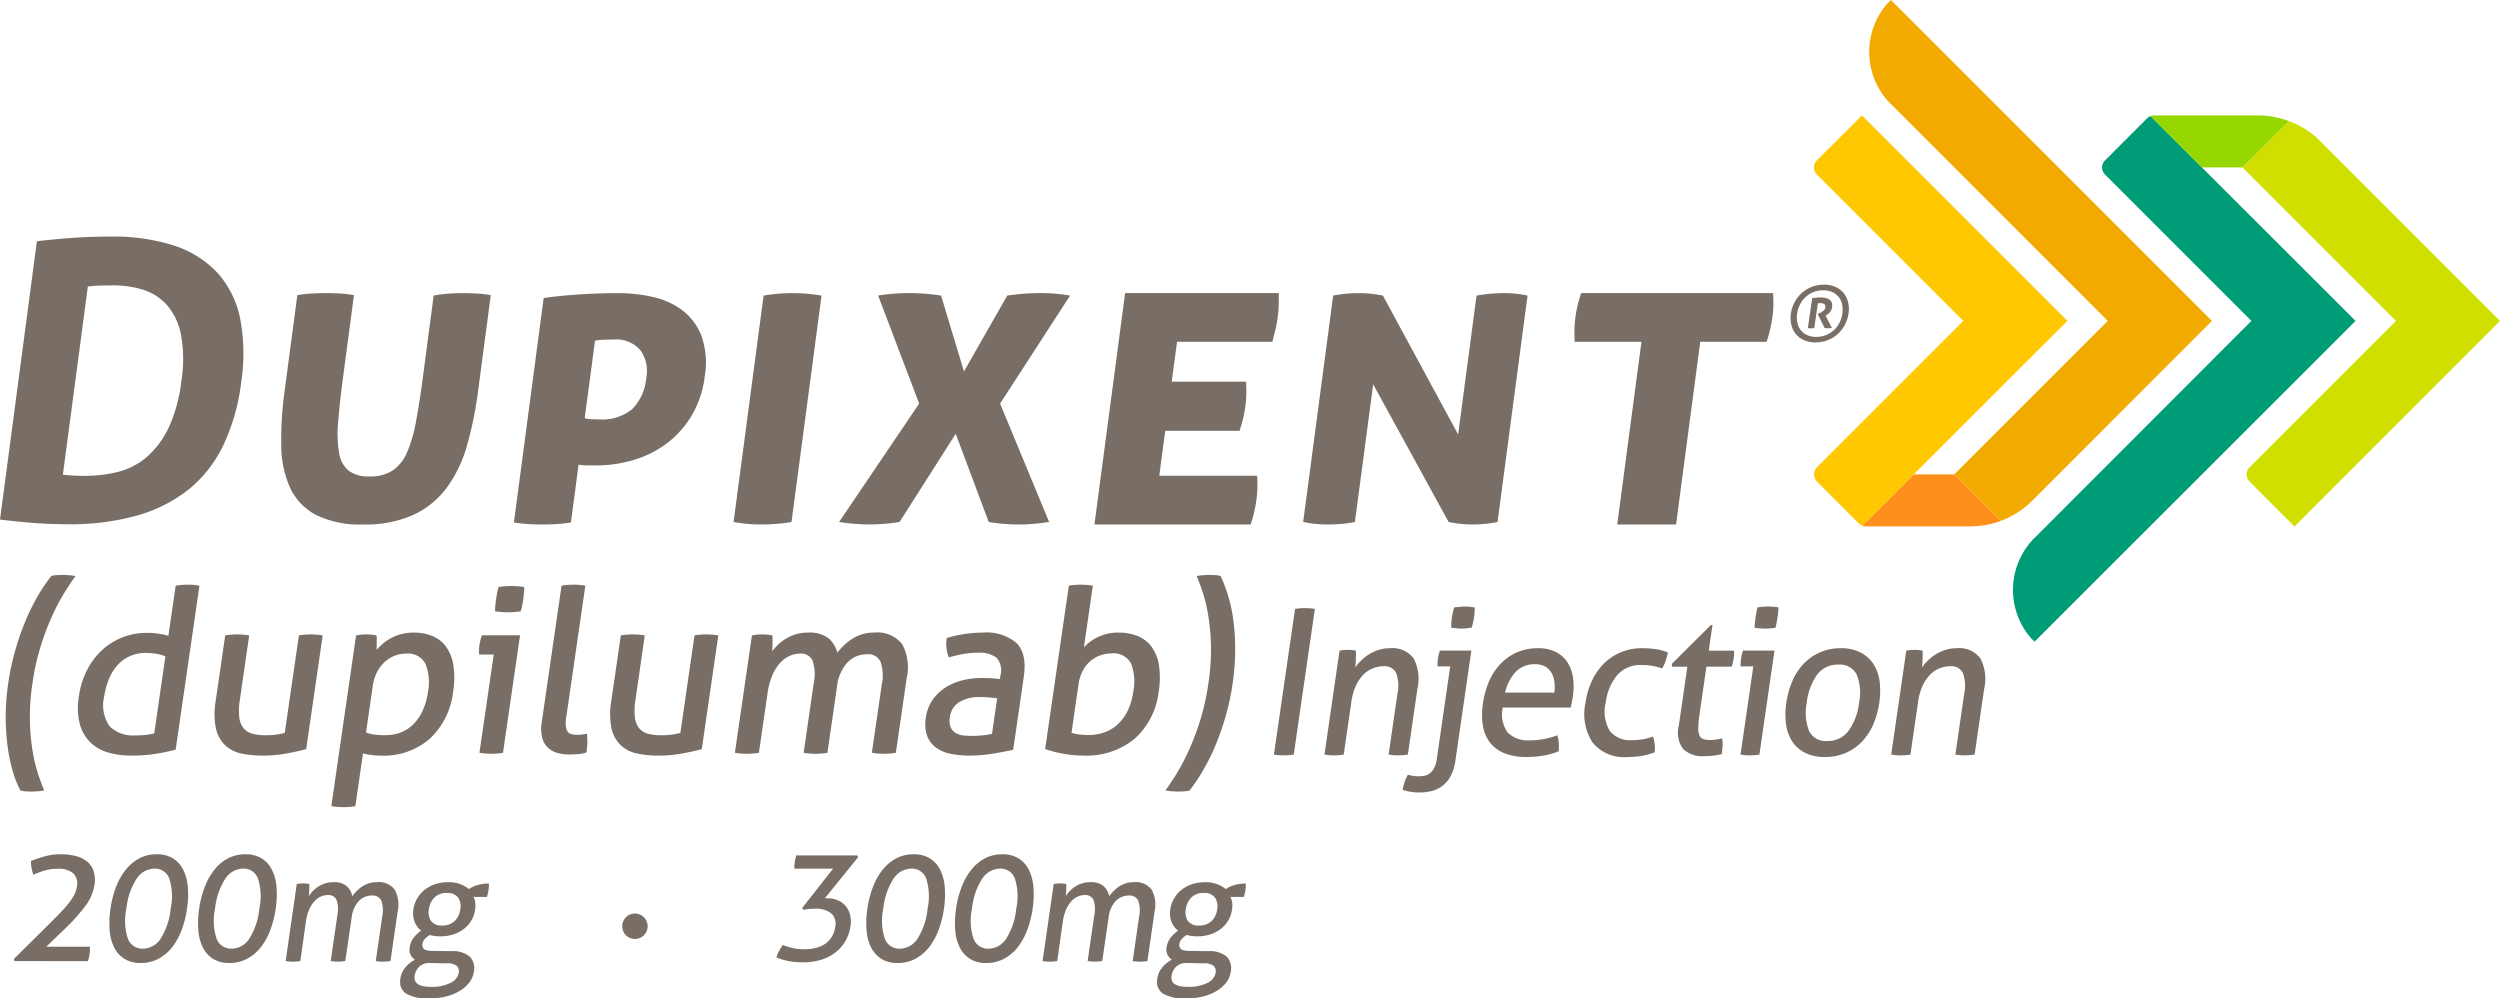 <svg id="Group_7155" data-name="Group 7155" xmlns="http://www.w3.org/2000/svg" xmlns:xlink="http://www.w3.org/1999/xlink" width="275.414" height="109.999" viewBox="0 0 275.414 109.999">
  <defs>
    <clipPath id="clip-path">
      <path id="Clip_8" data-name="Clip 8" d="M0,0H37.749V57.388H0Z" fill="none"/>
    </clipPath>
    <clipPath id="clip-path-2">
      <path id="Clip_15" data-name="Clip 15" d="M0,0H26.812V31.691H0Z" fill="none"/>
    </clipPath>
    <clipPath id="clip-path-3">
      <path id="Clip_86" data-name="Clip 86" d="M0,0H9.778V12.813H0Z" fill="none"/>
    </clipPath>
  </defs>
  <path id="Fill_1" data-name="Fill 1" d="M28.367,22.014,5.729,44.662.9,39.829l-.179-.188a1.088,1.088,0,0,1-.272-.71,1.14,1.14,0,0,1,.283-.737l.144-.151,16.032-16.03L0,5.1,5.114,0A9.5,9.5,0,0,1,8.362,2.005Z" transform="translate(247.047 13.34)" fill="#d0df00"/>
  <path id="Fill_3" data-name="Fill 3" d="M15.157,0a1.1,1.1,0,0,0-.317.182L10.024,5a1.2,1.2,0,0,0-.214.648,1.128,1.128,0,0,0,.288.734l.127.136L26.266,22.56,2.375,46.473l-.08.072A8.1,8.1,0,0,0,1.981,57.5l.394.4L37.74,22.56Z" transform="translate(221.76 12.793)" fill="#009b77"/>
  <path id="Fill_5" data-name="Fill 5" d="M5.657,5.728h4.471l5.117-5.1A9.553,9.553,0,0,0,11.826,0H.4A1.053,1.053,0,0,0,0,.078Z" transform="translate(236.918 12.715)" fill="#97d700"/>
  <g id="Group_9" data-name="Group 9" transform="translate(205.926)">
    <path id="Clip_8-2" data-name="Clip 8" d="M0,0H37.749V57.388H0Z" transform="translate(0)" fill="none"/>
    <g id="Group_9-2" data-name="Group 9" transform="translate(0)" clip-path="url(#clip-path)">
      <path id="Fill_7" data-name="Fill 7" d="M2.385,0l-.4.408a8.108,8.108,0,0,0,.308,10.968l.083.072,23.9,23.906L9.366,52.262l5.12,5.126a9.77,9.77,0,0,0,3.251-2.019l.5-.493L37.749,35.354Z" transform="translate(0 0)" fill="#f2a900"/>
    </g>
  </g>
  <path id="Fill_10" data-name="Fill 10" d="M15.244,5.128a9.83,9.83,0,0,1-3.4.6H.426A1.225,1.225,0,0,1,0,5.653L5.66,0l4.463,0Z" transform="translate(205.168 52.26)" fill="#ff8f1c"/>
  <path id="Fill_12" data-name="Fill 12" d="M27.927,22.638,5.341,45.2a1.2,1.2,0,0,1-.4-.258l-.013-.011L.4,40.389l-.071-.075a1.154,1.154,0,0,1-.31-.781A1.14,1.14,0,0,1,.3,38.8l.159-.157L16.461,22.638.39,6.571.317,6.493A1.146,1.146,0,0,1,0,5.722a1.217,1.217,0,0,1,.246-.683l.242-.245L5.29,0Z" transform="translate(199.828 12.715)" fill="#ffc700"/>
  <g id="Group_16" data-name="Group 16" transform="translate(0 26.063)">
    <path id="Clip_15-2" data-name="Clip 15" d="M0,0H26.812V31.691H0Z" fill="none"/>
    <g id="Group_16-2" data-name="Group 16" clip-path="url(#clip-path-2)">
      <path id="Fill_14" data-name="Fill 14" d="M7.567,31.691c-1.409,0-2.751-.051-3.989-.15S1.148,31.316,0,31.177L4.065.512c1.222-.143,2.5-.264,3.8-.362C9.183.05,10.653,0,12.237,0A21.7,21.7,0,0,1,19.2,1a11.3,11.3,0,0,1,4.768,3.006,10.63,10.63,0,0,1,2.486,5.013,20.662,20.662,0,0,1,.12,7.015,22.562,22.562,0,0,1-1.994,7,14.082,14.082,0,0,1-3.844,4.862,16.28,16.28,0,0,1-5.676,2.847A27.2,27.2,0,0,1,7.567,31.691Zm4.9-26.317c-.413,0-.881.007-1.389.022a12.646,12.646,0,0,0-1.4.106L6.927,26.231c.27.03.6.059.969.085s.848.042,1.444.042a14.978,14.978,0,0,0,3.706-.447,7.778,7.778,0,0,0,3.139-1.641,9.976,9.976,0,0,0,2.386-3.2,16.787,16.787,0,0,0,1.409-5.161,15.129,15.129,0,0,0-.046-5.119A7.025,7.025,0,0,0,18.4,7.55a5.908,5.908,0,0,0-2.613-1.686A10.933,10.933,0,0,0,12.463,5.374Z" transform="translate(0 0)" fill="#796e65"/>
    </g>
  </g>
  <path id="Fill_17" data-name="Fill 17" d="M21.546.045Q20.745,0,19.982,0q-.629,0-1.4.045a15.641,15.641,0,0,0-1.78.225L15.592,9.422q-.363,2.739-.743,4.757a15.169,15.169,0,0,1-.984,3.365,4.547,4.547,0,0,1-1.588,2,4.463,4.463,0,0,1-2.509.651,3.64,3.64,0,0,1-2.359-.651,3.237,3.237,0,0,1-1.036-2,13.314,13.314,0,0,1-.093-3.365q.155-2.021.518-4.757L8.017.225A12.7,12.7,0,0,0,6.493.045Q5.713,0,4.951,0c-.537,0-1.072.016-1.6.045a13.834,13.834,0,0,0-1.571.18L.376,10.814A38.648,38.648,0,0,0,.009,16.8a11.457,11.457,0,0,0,.977,4.645A6.488,6.488,0,0,0,3.821,24.43a10.947,10.947,0,0,0,5.243,1.057,12.8,12.8,0,0,0,5.5-1.057,9.679,9.679,0,0,0,3.671-2.983A14.312,14.312,0,0,0,20.469,16.8a40.725,40.725,0,0,0,1.22-5.989L23.093.225a12.676,12.676,0,0,0-1.546-.18" transform="translate(30.975 32.291)" fill="#796e65"/>
  <path id="Fill_19" data-name="Fill 19" d="M3.111,25.488c-.452,0-.949-.015-1.52-.046A14.331,14.331,0,0,1,0,25.262L3.277.539C4.545.36,5.906.224,7.324.135S10.132,0,11.471,0a17.4,17.4,0,0,1,3.847.426,8.444,8.444,0,0,1,3.259,1.481,6.51,6.51,0,0,1,2.093,2.827A8.959,8.959,0,0,1,21.02,9.2a11.019,11.019,0,0,1-1.446,4.307,10.8,10.8,0,0,1-2.738,3.053,11.636,11.636,0,0,1-3.628,1.816,14.243,14.243,0,0,1-4.118.606H8.1a4.874,4.874,0,0,1-.975-.089l-.844,6.37a14.052,14.052,0,0,1-1.572.18C4.146,25.473,3.623,25.488,3.111,25.488ZM10.972,5.116c-.312,0-.668.007-1.058.022a5.12,5.12,0,0,0-.98.112L7.8,13.776a2.807,2.807,0,0,0,.749.112c.333.016.611.023.848.023a5.2,5.2,0,0,0,3.652-1.145,5.621,5.621,0,0,0,1.538-3.478,3.914,3.914,0,0,0-.657-3.006A3.526,3.526,0,0,0,10.972,5.116Z" transform="translate(56.615 32.291)" fill="#796e65"/>
  <path id="Fill_21" data-name="Fill 21" d="M6.384,25.215,9.69.273a18.814,18.814,0,0,0-6.383,0L0,25.215a17.057,17.057,0,0,0,3.133.272,19.6,19.6,0,0,0,3.251-.272" transform="translate(80.814 32.291)" fill="#796e65"/>
  <path id="Fill_23" data-name="Fill 23" d="M17.734,12.175,25.448.272A19.182,19.182,0,0,0,22.182,0a24.883,24.883,0,0,0-3.658.272l-4.77,8.359L11.232.272A24.015,24.015,0,0,0,7.643,0,20.579,20.579,0,0,0,4.3.272l4.518,11.9L0,25.215a21.851,21.851,0,0,0,3.317.272,21.719,21.719,0,0,0,3.341-.272L12.845,15.5l3.638,9.718a19.738,19.738,0,0,0,3.267.272c.543,0,1.086-.018,1.617-.064s1.124-.113,1.769-.208Z" transform="translate(92.441 32.289)" fill="#796e65"/>
  <path id="Fill_25" data-name="Fill 25" d="M0,25.487H17.207a14.668,14.668,0,0,0,.639-2.728,11.568,11.568,0,0,0,.109-1.342c.008-.4,0-.832-.036-1.295H7.141L7.8,15.172h8.187q.238-.738.389-1.365a12.543,12.543,0,0,0,.251-1.365,11.853,11.853,0,0,0,.108-1.342q.011-.6-.03-1.342H8.515L9.1,5.365H19.6q.184-.693.34-1.34a13.564,13.564,0,0,0,.253-1.388A11.4,11.4,0,0,0,20.3,1.295q.011-.6.011-1.295H3.379Z" transform="translate(120.57 32.289)" fill="#796e65"/>
  <path id="Fill_27" data-name="Fill 27" d="M19.1.273l-2.027,15.3L8.785.273A13.478,13.478,0,0,0,6.06,0,14.336,14.336,0,0,0,3.306.273L0,25.215a13.123,13.123,0,0,0,2.815.272A14.6,14.6,0,0,0,5.7,25.215L7.714,10.051l8.31,15.165a13.267,13.267,0,0,0,2.681.272,14.1,14.1,0,0,0,2.707-.272L24.719.273A11.577,11.577,0,0,0,22.13,0,17.253,17.253,0,0,0,19.1.273" transform="translate(143.564 32.291)" fill="#796e65"/>
  <path id="Fill_29" data-name="Fill 29" d="M.743,0Q.513.693.364,1.295A12.469,12.469,0,0,0,.116,2.637,13.822,13.822,0,0,0,.032,5.366H7.387L4.72,25.489H11.2L13.863,5.366h7.31a14.843,14.843,0,0,0,.641-2.729,12.192,12.192,0,0,0,.107-1.342q.012-.6-.036-1.295Z" transform="translate(173.445 32.289)" fill="#796e65"/>
  <path id="Fill_31" data-name="Fill 31" d="M6.947.025A9.058,9.058,0,0,0,5.6.025,3.6,3.6,0,0,0,5.065.1L5.035.11,5.016.133A18.111,18.111,0,0,0,3.6,2.211a23.419,23.419,0,0,0-1.355,2.7A29.222,29.222,0,0,0,1.086,8.183a27.124,27.124,0,0,0-.806,3.748A25.4,25.4,0,0,0,0,15.668,24.549,24.549,0,0,0,.214,18.93a18.412,18.412,0,0,0,.569,2.715A11.432,11.432,0,0,0,1.6,23.716l.019.035.038.01a3.183,3.183,0,0,0,.5.077c.2.017.411.025.627.025.233,0,.471-.008.707-.025a6.442,6.442,0,0,0,.643-.075l.11-.02-.043-.1c-.149-.35-.342-.864-.573-1.527a17.019,17.019,0,0,1-.621-2.465,23.152,23.152,0,0,1-.338-3.4,24.318,24.318,0,0,1,.275-4.293,25.938,25.938,0,0,1,.972-4.306,29.083,29.083,0,0,1,1.325-3.4,22.846,22.846,0,0,1,1.34-2.481C7.012,1.1,7.354.582,7.6.241L7.681.128,7.543.1C7.365.069,7.17.044,6.947.025" transform="translate(0.629 63.338)" fill="#796e65"/>
  <path id="Fill_33" data-name="Fill 33" d="M5.864,18.831a9.07,9.07,0,0,1-2.529-.339,4.61,4.61,0,0,1-1.981-1.13A4.531,4.531,0,0,1,.2,15.331a7.461,7.461,0,0,1-.089-3.051A9.131,9.131,0,0,1,.99,9.438,7.812,7.812,0,0,1,2.632,7.233,7.25,7.25,0,0,1,4.894,5.809a7.392,7.392,0,0,1,2.738-.5,8.62,8.62,0,0,1,1.3.1,8.227,8.227,0,0,1,1.036.222l.8-5.515L10.831.1a6.163,6.163,0,0,1,.643-.077c.236-.016.44-.025.608-.025s.388.008.613.025A5.542,5.542,0,0,1,13.3.1l.084.015L13.375.2,10.77,18.166l-.056.015a19.2,19.2,0,0,1-2.194.463A17.341,17.341,0,0,1,5.864,18.831ZM7.479,7.524A4.068,4.068,0,0,0,4.342,8.889,5.261,5.261,0,0,0,3.413,10.4,8.019,8.019,0,0,0,2.9,12.3a4.012,4.012,0,0,0,.607,3.314,3.621,3.621,0,0,0,2.775.993A10.829,10.829,0,0,0,7.48,16.55a6.545,6.545,0,0,0,.928-.168L9.64,7.89a4.806,4.806,0,0,0-.945-.267A6.923,6.923,0,0,0,7.479,7.524Z" transform="translate(8.584 64.41)" fill="#796e65"/>
  <path id="Fill_35" data-name="Fill 35" d="M11.218.026C10.986.009,10.786,0,10.6,0s-.383.009-.62.026A6.233,6.233,0,0,0,9.355.1L9.292.112,7.733,10.853a7.907,7.907,0,0,1-2.126.255,5.45,5.45,0,0,1-1.446-.171,1.9,1.9,0,0,1-.962-.6,2.29,2.29,0,0,1-.473-1.187A7.157,7.157,0,0,1,2.789,7.2L3.8.2,3.817.117,3.733.1A5.725,5.725,0,0,0,3.11.026C2.87.009,2.666,0,2.486,0c-.163,0-.362.009-.608.026A6.278,6.278,0,0,0,1.236.1L1.173.112.133,7.275A8.19,8.19,0,0,0,.16,10.4,3.647,3.647,0,0,0,1.219,12.26a3.817,3.817,0,0,0,1.823.881,11.749,11.749,0,0,0,2.29.213,14.371,14.371,0,0,0,2.55-.226c.823-.149,1.548-.308,2.157-.475l.056-.015L11.9.2l.012-.084L11.827.1a5.737,5.737,0,0,0-.609-.075" transform="translate(23.637 69.889)" fill="#796e65"/>
  <path id="Fill_37" data-name="Fill 37" d="M1.307,19.23c-.179,0-.379-.008-.614-.025a5.522,5.522,0,0,1-.609-.076L0,19.113l.011-.084L2.727.312,2.789.3c.188-.035.361-.06.53-.075C3.508.206,3.683.2,3.854.2s.349.009.539.027A4.63,4.63,0,0,1,4.916.3l.05.01.016.049A1.278,1.278,0,0,1,5,.7C5,.856,5,1.035,5,1.261c0,.2-.007.39-.009.572,0,.015,0,.03,0,.044s0,.026,0,.037a6.735,6.735,0,0,1,.549-.571A5,5,0,0,1,6.484.659,5.134,5.134,0,0,1,7.67.178,5.327,5.327,0,0,1,9.076,0a5.362,5.362,0,0,1,2.059.381,3.487,3.487,0,0,1,1.513,1.188,4.843,4.843,0,0,1,.8,2.029,9.274,9.274,0,0,1-.027,2.88,8.393,8.393,0,0,1-2.555,5.2,7.729,7.729,0,0,1-5.372,1.879,8.456,8.456,0,0,1-1.123-.076,6.519,6.519,0,0,1-.882-.173l-.844,5.816-.063.01c-.2.033-.424.059-.653.076S1.484,19.23,1.307,19.23ZM8.217,2.319a3.453,3.453,0,0,0-1.2.219,3.536,3.536,0,0,0-1.09.655A4.028,4.028,0,0,0,5.062,4.3a4.761,4.761,0,0,0-.5,1.6l-.742,5.109a4.321,4.321,0,0,0,.851.219,8.768,8.768,0,0,0,1.271.074,4.821,4.821,0,0,0,1.655-.28,3.926,3.926,0,0,0,1.379-.865A5.208,5.208,0,0,0,10.022,8.68a7.216,7.216,0,0,0,.616-2.128,5.441,5.441,0,0,0-.268-3.111A2.16,2.16,0,0,0,8.217,2.319Z" transform="translate(36.502 69.689)" fill="#796e65"/>
  <path id="Fill_39" data-name="Fill 39" d="M3.134.1c-.2-.033-.421-.058-.67-.076C2.194.008,1.988,0,1.814,0s-.382.008-.657.025C.9.042.663.068.442.1L.387.109.37.161A4.937,4.937,0,0,0,.214.8q-.063.35-.1.626c-.026.184-.052.391-.078.625A5.018,5.018,0,0,0,0,2.706V2.78l.073.011c.207.034.434.058.694.077s.475.025.675.025c.184,0,.4-.009.645-.025s.478-.043.679-.077l.054-.009.016-.053A5.451,5.451,0,0,0,3,2.073c.042-.234.076-.442.1-.626s.052-.392.078-.626A4.306,4.306,0,0,0,3.208.185l0-.072Z" transform="translate(54.543 64.559)" fill="#796e65"/>
  <path id="Fill_41" data-name="Fill 41" d="M.3.056A3.329,3.329,0,0,0,.157.529C.115.7.081.872.055,1.048s-.04.338-.049.518a2.943,2.943,0,0,0,.008.475l.008.08h1.6L.061,12.853l-.012.085.085.015a5.933,5.933,0,0,0,.609.076c.236.016.429.025.588.025.177,0,.379-.009.619-.025s.438-.043.631-.076l.063-.011L4.507.1,4.522,0H.323Z" transform="translate(52.77 69.988)" fill="#796e65"/>
  <path id="Fill_43" data-name="Fill 43" d="M5.035,16.415l-.1.024a3.154,3.154,0,0,1-.483.073,3.5,3.5,0,0,1-1.088-.035.731.731,0,0,1-.411-.246,1.153,1.153,0,0,1-.226-.567A3.643,3.643,0,0,1,2.762,14.6L4.85.2,4.862.117,4.779.1A5.56,5.56,0,0,0,4.17.026C3.946.009,3.74,0,3.556,0s-.393.009-.62.026A5.987,5.987,0,0,0,2.306.1L2.243.113.066,15.119a4.348,4.348,0,0,0,.033,1.7,2.3,2.3,0,0,0,.616,1.113,2.514,2.514,0,0,0,1.05.6,4.829,4.829,0,0,0,1.345.177c.279,0,.594-.013.933-.037a3.653,3.653,0,0,0,.892-.167l.052-.018.008-.054a7.557,7.557,0,0,0,.051-1.916Z" transform="translate(59.621 64.41)" fill="#796e65"/>
  <path id="Fill_45" data-name="Fill 45" d="M11.218.026C10.986.009,10.786,0,10.6,0s-.383.009-.62.026A6.233,6.233,0,0,0,9.355.1L9.292.112,7.733,10.853a7.907,7.907,0,0,1-2.126.255,5.45,5.45,0,0,1-1.446-.171,1.9,1.9,0,0,1-.962-.6,2.29,2.29,0,0,1-.473-1.187A7.157,7.157,0,0,1,2.789,7.2L3.8.2,3.817.117,3.733.1A5.725,5.725,0,0,0,3.11.026C2.87.009,2.666,0,2.486,0c-.163,0-.362.009-.608.026A6.278,6.278,0,0,0,1.236.1L1.173.112.133,7.275A8.19,8.19,0,0,0,.16,10.4,3.647,3.647,0,0,0,1.219,12.26a3.817,3.817,0,0,0,1.823.881,11.749,11.749,0,0,0,2.29.213,14.371,14.371,0,0,0,2.55-.226c.823-.149,1.548-.308,2.157-.475l.056-.015L11.9.2l.012-.084L11.827.1a5.737,5.737,0,0,0-.609-.075" transform="translate(67.219 69.889)" fill="#796e65"/>
  <path id="Fill_47" data-name="Fill 47" d="M15.32,0a4.3,4.3,0,0,0-1.351.2A4.805,4.805,0,0,0,12.85.737a5.813,5.813,0,0,0-.932.759,7.8,7.8,0,0,0-.63.71A3.147,3.147,0,0,0,10.321.631,3.477,3.477,0,0,0,8.048,0,4.563,4.563,0,0,0,6.673.2,4.929,4.929,0,0,0,4.6,1.485a5.962,5.962,0,0,0-.493.579c.019-.206.03-.437.036-.69.009-.416.006-.74-.007-.991l0-.07L4.062.3C3.888.268,3.717.243,3.555.225a5.531,5.531,0,0,0-1.064,0c-.184.018-.37.043-.553.075L1.874.311.011,13.152,0,13.237l.084.015a5.911,5.911,0,0,0,.621.076c.245.016.449.025.626.025s.379-.009.619-.025.438-.043.631-.076l.063-.011L3.6,6.652a7.685,7.685,0,0,1,.51-1.908,4.938,4.938,0,0,1,.833-1.357,3.286,3.286,0,0,1,1.049-.8A2.766,2.766,0,0,1,7.164,2.32,1.364,1.364,0,0,1,8.556,3.1a4.636,4.636,0,0,1,.129,2.454l-1.1,7.6-.012.085.084.015a5.833,5.833,0,0,0,.609.076c.236.016.437.025.613.025s.38-.009.62-.025.439-.043.631-.076l.063-.011,1.057-7.288A4.63,4.63,0,0,1,12.4,3.289a2.912,2.912,0,0,1,2.126-.895,1.484,1.484,0,0,1,1.513.808A4.7,4.7,0,0,1,16.18,5.73L15.1,13.152l-.011.085.084.015a5.843,5.843,0,0,0,.608.076c.236.016.437.025.614.025s.383-.009.632-.025c.233-.017.45-.043.643-.076l.063-.011,1.19-8.209a5.382,5.382,0,0,0-.488-3.747A3.483,3.483,0,0,0,15.32,0" transform="translate(80.961 69.689)" fill="#796e65"/>
  <path id="Fill_49" data-name="Fill 49" d="M4.861,13.552a9.648,9.648,0,0,1-2.192-.226,3.927,3.927,0,0,1-1.6-.741,2.825,2.825,0,0,1-.9-1.31A4.12,4.12,0,0,1,.061,9.366,4.514,4.514,0,0,1,.783,7.448a4.976,4.976,0,0,1,1.4-1.369A6.341,6.341,0,0,1,4.047,5.27a8.38,8.38,0,0,1,2.1-.265c.52,0,.961.013,1.308.039.3.022.553.047.765.075l.055-.385a2.1,2.1,0,0,0-.421-1.963A3.079,3.079,0,0,0,5.832,2.22,9.556,9.556,0,0,0,4.2,2.355a13.707,13.707,0,0,0-1.524.359L2.6,2.736l-.031-.072A3.719,3.719,0,0,1,2.371.649L2.379.594,2.433.577A12.832,12.832,0,0,1,4.375.15a14.3,14.3,0,0,1,2-.15,5.07,5.07,0,0,1,3.685,1.159c.771.775,1.038,2.02.794,3.7l-1.17,8.055-.06.013c-.612.136-1.346.274-2.181.412A15.909,15.909,0,0,1,4.861,13.552ZM6.12,7.1a4.412,4.412,0,0,0-2.388.559A2.283,2.283,0,0,0,2.71,9.341a1.934,1.934,0,0,0,.1,1.118,1.456,1.456,0,0,0,.557.611,2.019,2.019,0,0,0,.833.263c.327.032.639.048.93.048.377,0,.775-.02,1.183-.061a7.833,7.833,0,0,0,1.04-.17l.567-3.911c-.219-.028-.5-.058-.839-.088C6.7,7.118,6.375,7.1,6.12,7.1Z" transform="translate(101.934 69.689)" fill="#796e65"/>
  <path id="Fill_51" data-name="Fill 51" d="M4.207,18.831a12.186,12.186,0,0,1-2.239-.213,12.445,12.445,0,0,1-1.9-.489L0,18.105,2.61.112,2.673.1A6.17,6.17,0,0,1,3.3.025C3.533.008,3.741,0,3.924,0s.393.008.626.025A5.558,5.558,0,0,1,5.171.1l.083.015L5.243.2,4.27,6.907A5.063,5.063,0,0,1,8.09,5.28a5.553,5.553,0,0,1,2.1.38,3.574,3.574,0,0,1,1.539,1.187,4.753,4.753,0,0,1,.81,2.03,9.322,9.322,0,0,1-.027,2.88,8.217,8.217,0,0,1-2.632,5.2A8.343,8.343,0,0,1,4.207,18.831Zm3.1-11.256a3.733,3.733,0,0,0-1.133.182,3.459,3.459,0,0,0-1.99,1.652,4.7,4.7,0,0,0-.516,1.625l-.766,5.282a4.589,4.589,0,0,0,.841.185,8.765,8.765,0,0,0,1.038.061A5.218,5.218,0,0,0,6.5,16.28a4.292,4.292,0,0,0,1.454-.854,5.023,5.023,0,0,0,1.105-1.468,6.753,6.753,0,0,0,.64-2.127A5.568,5.568,0,0,0,9.454,8.67,2.153,2.153,0,0,0,7.309,7.575Z" transform="translate(115.139 64.41)" fill="#796e65"/>
  <path id="Fill_53" data-name="Fill 53" d="M6.883,2.23a15.5,15.5,0,0,0-.8-2.08L6.064.113,6.024.1A3.24,3.24,0,0,0,5.509.025a9.037,9.037,0,0,0-1.346,0C3.931.044,3.729.069,3.546.1L3.435.121l.044.1c.146.342.334.841.572,1.525a16.965,16.965,0,0,1,.619,2.478,23.868,23.868,0,0,1,.337,3.4,24.264,24.264,0,0,1-.276,4.305,26.3,26.3,0,0,1-.971,4.293,28.566,28.566,0,0,1-1.325,3.4A23.154,23.154,0,0,1,1.1,22.094C.663,22.777.33,23.277.082,23.623L0,23.736l.138.026a5.74,5.74,0,0,0,.621.075c.231.017.467.026.7.026.218,0,.43-.009.634-.026a3.707,3.707,0,0,0,.522-.076l.03-.008.019-.024a19.512,19.512,0,0,0,1.4-2.064,22.833,22.833,0,0,0,1.369-2.713,29.552,29.552,0,0,0,1.16-3.259A27.236,27.236,0,0,0,7.4,11.957a25.91,25.91,0,0,0,.28-3.748,24.526,24.526,0,0,0-.212-3.274,16.739,16.739,0,0,0-.584-2.7" transform="translate(128.395 63.338)" fill="#796e65"/>
  <path id="Fill_55" data-name="Fill 55" d="M2.756,6.362a3.106,3.106,0,0,1-1.261-.244,2.475,2.475,0,0,1-.905-.669,2.514,2.514,0,0,1-.5-1.007A3.263,3.263,0,0,1,.039,3.177,3.783,3.783,0,0,1,.453,1.918,3.671,3.671,0,0,1,1.245.91,3.637,3.637,0,0,1,3.67,0,3.157,3.157,0,0,1,4.93.24a2.4,2.4,0,0,1,.907.669,2.567,2.567,0,0,1,.5,1.012,3.215,3.215,0,0,1,.047,1.266A3.731,3.731,0,0,1,5.97,4.45a3.688,3.688,0,0,1-.79,1,3.631,3.631,0,0,1-2.425.909ZM3.588.62a2.839,2.839,0,0,0-1.073.2,2.782,2.782,0,0,0-.862.545,2.911,2.911,0,0,0-.609.813A3.216,3.216,0,0,0,.726,3.186,2.835,2.835,0,0,0,.751,4.2a2.007,2.007,0,0,0,.371.809,1.863,1.863,0,0,0,.7.542,2.4,2.4,0,0,0,1.013.2,2.8,2.8,0,0,0,1.076-.2,2.872,2.872,0,0,0,.863-.544,2.911,2.911,0,0,0,.613-.813,3.235,3.235,0,0,0,.319-1.016,2.8,2.8,0,0,0-.026-1.005,1.983,1.983,0,0,0-.375-.809,1.915,1.915,0,0,0-.7-.542A2.4,2.4,0,0,0,3.588.62Z" transform="translate(197.258 31.361)" fill="#796e65"/>
  <path id="Fill_57" data-name="Fill 57" d="M2.375.243A1.2,1.2,0,0,0,1.954.06,2.4,2.4,0,0,0,1.4,0Q1.154,0,.937.017C.8.028.656.042.5.059L.48.062,0,3.346l0,.029.029,0a2,2,0,0,0,.331.026A1.769,1.769,0,0,0,.683,3.38l.021,0L1.1.641A1.459,1.459,0,0,1,1.249.624q.077,0,.143,0a.644.644,0,0,1,.427.128A.366.366,0,0,1,1.93,1.1a.571.571,0,0,1-.228.382,1.988,1.988,0,0,1-.415.246l-.211.088.761,1.537.007.014.015,0a2.552,2.552,0,0,0,.525.021,2.223,2.223,0,0,0,.221-.021l.043-.006-.7-1.357a1.591,1.591,0,0,0,.438-.336,1.135,1.135,0,0,0,.283-.63A.9.9,0,0,0,2.627.569.716.716,0,0,0,2.375.243" transform="translate(199.166 32.77)" fill="#796e65"/>
  <path id="Fill_59" data-name="Fill 59" d="M2.328.089C2.5.06,2.684.038,2.873.021S3.247,0,3.432,0s.369.007.554.021.359.038.525.068L2.185,16.131c-.176.031-.353.053-.535.067s-.371.023-.57.023S.706,16.213.515,16.2A4.223,4.223,0,0,1,0,16.131Z" transform="translate(140.342 66.994)" fill="#796e65"/>
  <path id="Fill_61" data-name="Fill 61" d="M1.661.268C1.822.238,1.979.216,2.13.2s.307-.021.464-.021A4.307,4.307,0,0,1,3.029.2c.135.016.277.038.431.068.01.222.009.524,0,.9a8.481,8.481,0,0,1-.073.948,5.611,5.611,0,0,1,.657-.759A5.21,5.21,0,0,1,4.9.68,4.634,4.634,0,0,1,5.956.189,4.051,4.051,0,0,1,7.2,0,2.893,2.893,0,0,1,9.825,1.126a4.837,4.837,0,0,1,.416,3.336L9.189,11.713a4.738,4.738,0,0,1-.545.067c-.2.015-.382.023-.539.023s-.33-.009-.521-.023a4.192,4.192,0,0,1-.515-.067l.963-6.648A4.217,4.217,0,0,0,7.9,2.733a1.4,1.4,0,0,0-1.39-.748,3.158,3.158,0,0,0-1.168.224A3.078,3.078,0,0,0,4.3,2.9a4.283,4.283,0,0,0-.831,1.216,6.342,6.342,0,0,0-.507,1.8l-.841,5.8a4.758,4.758,0,0,1-.535.067c-.194.015-.371.023-.528.023s-.333-.009-.532-.023A4.269,4.269,0,0,1,0,11.713Z" transform="translate(145.91 71.412)" fill="#796e65"/>
  <path id="Fill_63" data-name="Fill 63" d="M1.906,20.483A5.377,5.377,0,0,1,0,20.192a7.036,7.036,0,0,1,.234-.87,4.61,4.61,0,0,1,.351-.8,3.458,3.458,0,0,0,1.172.179,4.045,4.045,0,0,0,.587-.045,1.434,1.434,0,0,0,.591-.235,1.736,1.736,0,0,0,.51-.57A2.87,2.87,0,0,0,3.769,16.8L5.248,6.6H3.856a2.7,2.7,0,0,1,0-.414c.005-.134.018-.274.043-.456.023-.152.053-.306.089-.458a3.147,3.147,0,0,1,.124-.413H7.578L5.823,16.957a5.174,5.174,0,0,1-.5,1.674,3.361,3.361,0,0,1-.875,1.082,3.276,3.276,0,0,1-1.167.592A5.155,5.155,0,0,1,1.906,20.483ZM6.5,2.432A5.068,5.068,0,0,1,5.944,2.4c-.224-.024-.417-.049-.589-.078,0-.2.008-.4.021-.592.011-.177.03-.353.054-.525s.059-.353.1-.524c.04-.188.09-.38.147-.57.195-.03.4-.057.611-.078S6.695,0,6.849,0a5.358,5.358,0,0,1,.542.033c.2.022.388.048.555.078,0,.2-.006.391-.019.57s-.031.365-.054.524-.057.34-.1.525-.088.372-.149.592c-.17.029-.359.054-.579.078A5.093,5.093,0,0,1,6.5,2.432Z" transform="translate(154.516 66.816)" fill="#796e65"/>
  <path id="Fill_65" data-name="Fill 65" d="M4.919,11.982a6.365,6.365,0,0,1-2.509-.436A3.8,3.8,0,0,1,.822,10.319,4.187,4.187,0,0,1,.076,8.445,8.138,8.138,0,0,1,.1,6.068,9.585,9.585,0,0,1,.755,3.692,6.572,6.572,0,0,1,1.986,1.774,5.688,5.688,0,0,1,3.791.48,5.641,5.641,0,0,1,6.164,0,4.286,4.286,0,0,1,8.1.4a3.31,3.31,0,0,1,1.275,1.1,4.129,4.129,0,0,1,.635,1.675,6.937,6.937,0,0,1,0,2.107c-.032.216-.071.438-.118.659-.042.2-.087.416-.128.591H2.281a3.454,3.454,0,0,0,.534,2.745,3.18,3.18,0,0,0,2.5.87,8.272,8.272,0,0,0,2.972-.557,3.128,3.128,0,0,1,.161.815,5.447,5.447,0,0,1-.009.949,7.985,7.985,0,0,1-1.621.468A10.808,10.808,0,0,1,4.919,11.982Zm.925-10.22a2.863,2.863,0,0,0-2.122.826,4.878,4.878,0,0,0-1.18,2.3h5.42a4.342,4.342,0,0,0,.013-1.194A2.7,2.7,0,0,0,7.646,2.7a1.884,1.884,0,0,0-.694-.681A2.2,2.2,0,0,0,5.844,1.762Z" transform="translate(163.271 71.412)" fill="#796e65"/>
  <path id="Fill_67" data-name="Fill 67" d="M7.529,9.728a3.13,3.13,0,0,1,.186.782,4.144,4.144,0,0,1,.011.959,8.227,8.227,0,0,1-2.965.514,4.464,4.464,0,0,1-3.9-1.618A5.845,5.845,0,0,1,.1,6,8.571,8.571,0,0,1,.787,3.637a6.623,6.623,0,0,1,1.292-1.9A5.847,5.847,0,0,1,6.349,0,9.621,9.621,0,0,1,7.918.112,5.642,5.642,0,0,1,9.172.468a5.078,5.078,0,0,1-.224.881,4.572,4.572,0,0,1-.4.883,6.535,6.535,0,0,0-2.343-.379A3.3,3.3,0,0,0,3.58,2.988,5.79,5.79,0,0,0,2.329,6,4.094,4.094,0,0,0,2.8,9.137a2.834,2.834,0,0,0,2.383.992,7.517,7.517,0,0,0,1.2-.09,5.764,5.764,0,0,0,1.148-.312" transform="translate(174.566 71.412)" fill="#796e65"/>
  <path id="Fill_69" data-name="Fill 69" d="M1.71,4.6H.039L0,4.284,4.306,0h.171L4.065,2.832H6.851a3.871,3.871,0,0,1-.038.848c-.023.163-.054.321-.089.468s-.079.3-.13.446H3.81L3.052,9.817a11.436,11.436,0,0,0-.142,1.495,2.058,2.058,0,0,0,.132.86.718.718,0,0,0,.433.4,2.424,2.424,0,0,0,.768.1,4.164,4.164,0,0,0,.693-.056c.22-.037.418-.078.6-.123a3.4,3.4,0,0,1,.05.915c-.023.312-.053.588-.088.826a7.277,7.277,0,0,1-.925.168,8.976,8.976,0,0,1-1.014.055,3.052,3.052,0,0,1-2.3-.782,3,3,0,0,1-.492-2.587Z" transform="translate(184.18 68.848)" fill="#796e65"/>
  <path id="Fill_71" data-name="Fill 71" d="M1.015,16.4c-.142,0-.306-.007-.5-.022A4.617,4.617,0,0,1,0,16.311L1.408,6.6H.016a2.619,2.619,0,0,1,0-.413,4.366,4.366,0,0,1,.045-.456c.021-.149.051-.3.088-.458a3.158,3.158,0,0,1,.123-.413h3.47L2.079,16.311a5.215,5.215,0,0,1-.537.067C1.347,16.392,1.17,16.4,1.015,16.4ZM2.72,2.432c-.186,0-.379-.008-.575-.023-.215-.016-.413-.038-.59-.066a4.375,4.375,0,0,1,.03-.581c.021-.193.045-.381.071-.557.022-.154.051-.337.091-.558A4.215,4.215,0,0,1,1.881.09c.195-.03.4-.053.609-.067C2.717.007,2.9,0,3.052,0s.332.007.552.022A5.47,5.47,0,0,1,4.173.09a4.245,4.245,0,0,1-.027.557c-.025.221-.048.4-.071.558-.025.174-.056.362-.091.557a5.412,5.412,0,0,1-.138.581c-.172.029-.367.051-.578.066C3.075,2.425,2.891,2.432,2.72,2.432Z" transform="translate(191.746 66.816)" fill="#796e65"/>
  <path id="Fill_73" data-name="Fill 73" d="M4.353,11.983a4.777,4.777,0,0,1-2.183-.459,3.661,3.661,0,0,1-1.425-1.26,4.568,4.568,0,0,1-.677-1.9A8.416,8.416,0,0,1,.1,6,9.431,9.431,0,0,1,.755,3.637a6.43,6.43,0,0,1,1.228-1.9A5.649,5.649,0,0,1,3.774.47,5.538,5.538,0,0,1,6.09,0,4.661,4.661,0,0,1,8.271.47,3.737,3.737,0,0,1,9.694,1.74a4.614,4.614,0,0,1,.679,1.9A8.522,8.522,0,0,1,10.34,6a9.509,9.509,0,0,1-.653,2.364,6.466,6.466,0,0,1-1.23,1.9,5.531,5.531,0,0,1-1.789,1.26A5.668,5.668,0,0,1,4.353,11.983ZM5.829,1.808a2.8,2.8,0,0,0-2.334,1.1A6.539,6.539,0,0,0,2.35,6,5.489,5.489,0,0,0,2.6,9.1,2.025,2.025,0,0,0,4.608,10.22,2.833,2.833,0,0,0,6.955,9.1,6.564,6.564,0,0,0,8.112,6a5.373,5.373,0,0,0-.258-3.091A2.056,2.056,0,0,0,5.829,1.808Z" transform="translate(196.693 71.412)" fill="#796e65"/>
  <path id="Fill_75" data-name="Fill 75" d="M1.661.268Q1.9.224,2.131.2c.152-.014.307-.021.463-.021A4.307,4.307,0,0,1,3.029.2c.135.016.277.038.431.068.01.222.009.524,0,.9a8.791,8.791,0,0,1-.074.948,5.611,5.611,0,0,1,.657-.759A5.21,5.21,0,0,1,4.9.68,4.648,4.648,0,0,1,5.956.189,4.051,4.051,0,0,1,7.2,0,2.893,2.893,0,0,1,9.825,1.126a4.837,4.837,0,0,1,.416,3.336L9.189,11.713a4.744,4.744,0,0,1-.545.067c-.2.015-.383.023-.54.023s-.33-.009-.52-.023a4.2,4.2,0,0,1-.515-.067l.963-6.648A4.217,4.217,0,0,0,7.9,2.733a1.4,1.4,0,0,0-1.39-.748,3.166,3.166,0,0,0-1.168.224A3.075,3.075,0,0,0,4.3,2.9a4.24,4.24,0,0,0-.831,1.216,6.318,6.318,0,0,0-.508,1.8l-.841,5.8a4.745,4.745,0,0,1-.534.067c-.194.015-.372.023-.529.023s-.333-.009-.532-.023A4.269,4.269,0,0,1,0,11.713Z" transform="translate(208.346 71.412)" fill="#796e65"/>
  <path id="Fill_77" data-name="Fill 77" d="M3.083,10.341a5.359,5.359,0,0,0,1.205-.132,3.115,3.115,0,0,0,1.024-.426,2.641,2.641,0,0,0,.757-.763,2.774,2.774,0,0,0,.406-1.141,1.523,1.523,0,0,0-.461-1.51,2.635,2.635,0,0,0-1.7-.493c-.221,0-.446.008-.676.025a4.249,4.249,0,0,0-.686.106l-.1-.23L6.243,1.46H1.981A3.52,3.52,0,0,1,2.017.755c.017-.12.041-.246.071-.377S2.153.12,2.192,0H8.91L9,.2,5.32,4.744a.38.38,0,0,1,.119-.017h.132A2.873,2.873,0,0,1,6.884,5a2.268,2.268,0,0,1,.842.706,2.454,2.454,0,0,1,.416.969A3.1,3.1,0,0,1,8.171,7.73a4.565,4.565,0,0,1-.636,1.814,4.476,4.476,0,0,1-1.186,1.263,4.918,4.918,0,0,1-1.584.739,7.053,7.053,0,0,1-1.842.238,8.488,8.488,0,0,1-1.54-.131A6.825,6.825,0,0,1,0,11.243a3.311,3.311,0,0,1,.293-.706,7.773,7.773,0,0,1,.421-.673,6.443,6.443,0,0,0,1.061.345,5.749,5.749,0,0,0,1.308.132" transform="translate(85.535 94.234)" fill="#796e65"/>
  <path id="Fill_79" data-name="Fill 79" d="M3.447,11.981a3.314,3.314,0,0,1-1.772-.448,3.139,3.139,0,0,1-1.131-1.24A5.083,5.083,0,0,1,.033,8.4,10.51,10.51,0,0,1,.122,6,11.055,11.055,0,0,1,.738,3.593,7.131,7.131,0,0,1,1.807,1.7,4.757,4.757,0,0,1,3.306.448,4.088,4.088,0,0,1,5.217,0,3.356,3.356,0,0,1,7,.448,3.111,3.111,0,0,1,8.135,1.7a5.171,5.171,0,0,1,.51,1.895A10.322,10.322,0,0,1,8.556,6a11.127,11.127,0,0,1-.614,2.4,7.057,7.057,0,0,1-1.068,1.895,4.747,4.747,0,0,1-1.508,1.24A4.138,4.138,0,0,1,3.447,11.981ZM4.971,1.58a2.4,2.4,0,0,0-1.963,1.1A7.487,7.487,0,0,0,1.876,6a6.289,6.289,0,0,0,.171,3.314A1.7,1.7,0,0,0,3.693,10.4,2.354,2.354,0,0,0,5.638,9.314,7.563,7.563,0,0,0,6.752,6,6.469,6.469,0,0,0,6.6,2.676,1.663,1.663,0,0,0,4.971,1.58Z" transform="translate(95.434 94.111)" fill="#796e65"/>
  <path id="Fill_81" data-name="Fill 81" d="M3.447,11.981a3.314,3.314,0,0,1-1.772-.448,3.139,3.139,0,0,1-1.131-1.24A5.083,5.083,0,0,1,.033,8.4,10.51,10.51,0,0,1,.122,6,11.055,11.055,0,0,1,.738,3.593,7.131,7.131,0,0,1,1.807,1.7,4.757,4.757,0,0,1,3.306.448,4.088,4.088,0,0,1,5.217,0,3.356,3.356,0,0,1,7,.448,3.111,3.111,0,0,1,8.135,1.7a5.171,5.171,0,0,1,.51,1.895A10.322,10.322,0,0,1,8.556,6a11.127,11.127,0,0,1-.614,2.4,7.057,7.057,0,0,1-1.068,1.895,4.747,4.747,0,0,1-1.508,1.24A4.138,4.138,0,0,1,3.447,11.981ZM4.971,1.58a2.4,2.4,0,0,0-1.963,1.1A7.487,7.487,0,0,0,1.876,6a6.289,6.289,0,0,0,.171,3.314A1.7,1.7,0,0,0,3.693,10.4,2.354,2.354,0,0,0,5.638,9.314,7.563,7.563,0,0,0,6.752,6,6.469,6.469,0,0,0,6.6,2.676,1.663,1.663,0,0,0,4.971,1.58Z" transform="translate(105.203 94.111)" fill="#796e65"/>
  <path id="Fill_83" data-name="Fill 83" d="M1.23.2c.123-.022.244-.039.36-.049s.233-.017.354-.017a3.039,3.039,0,0,1,.334.017c.1.01.211.027.329.049.009.165.009.384,0,.654a5.746,5.746,0,0,1-.05.687A3.8,3.8,0,0,1,3.012.968a3.229,3.229,0,0,1,.6-.488A3.17,3.17,0,0,1,4.354.132,2.892,2.892,0,0,1,5.243,0,2.2,2.2,0,0,1,6.7.406,2.079,2.079,0,0,1,7.347,1.54,4.918,4.918,0,0,1,7.83.977a3.728,3.728,0,0,1,.605-.5A3.1,3.1,0,0,1,9.158.132,2.738,2.738,0,0,1,10.029,0a2.219,2.219,0,0,1,2,.828,3.539,3.539,0,0,1,.309,2.45l-.784,5.413a4.06,4.06,0,0,1-.416.05q-.232.016-.412.016c-.12,0-.253,0-.4-.016a3.712,3.712,0,0,1-.394-.05l.715-4.934a3.2,3.2,0,0,0-.1-1.713A1.039,1.039,0,0,0,9.5,1.473a1.956,1.956,0,0,0-1.441.612,3.13,3.13,0,0,0-.778,1.8l-.7,4.8c-.124.022-.26.038-.409.05s-.283.016-.4.016-.253,0-.4-.016a3.726,3.726,0,0,1-.4-.05l.732-5.05a3.173,3.173,0,0,0-.087-1.664.959.959,0,0,0-.969-.555,1.853,1.853,0,0,0-.8.183,2.2,2.2,0,0,0-.71.546,3.375,3.375,0,0,0-.559.918,5.149,5.149,0,0,0-.341,1.283L1.623,8.691q-.186.033-.409.05c-.149.011-.284.016-.4.016s-.256,0-.408-.016a3.667,3.667,0,0,1-.4-.05Z" transform="translate(114.85 97.186)" fill="#796e65"/>
  <g id="Group_87" data-name="Group 87" transform="translate(127.469 97.186)">
    <path id="Clip_86-2" data-name="Clip 86" d="M0,0H9.778V12.813H0Z" transform="translate(0)" fill="none"/>
    <g id="Group_87-2" data-name="Group 87" transform="translate(0)" clip-path="url(#clip-path-3)">
      <path id="Fill_85" data-name="Fill 85" d="M3.168,12.814a4.663,4.663,0,0,1-2.5-.53,1.566,1.566,0,0,1-.643-1.672A2.462,2.462,0,0,1,.564,9.4a3.246,3.246,0,0,1,1.059-.852A1.586,1.586,0,0,1,1.152,8a1.269,1.269,0,0,1-.105-.8A2.287,2.287,0,0,1,1.47,6.142a3.55,3.55,0,0,1,.845-.8,2.314,2.314,0,0,1-.726-.985A2.627,2.627,0,0,1,1.458,3,3.347,3.347,0,0,1,2.66.869,3.778,3.778,0,0,1,3.826.231,4.62,4.62,0,0,1,5.319,0a3.694,3.694,0,0,1,1.3.215,3.141,3.141,0,0,1,.945.546A3.172,3.172,0,0,1,8.518.323,4.377,4.377,0,0,1,9.773.149a3.425,3.425,0,0,1-.036.694c-.017.116-.041.244-.071.38-.027.12-.061.246-.106.4H8.084a2.16,2.16,0,0,1,.19.612A2.632,2.632,0,0,1,8.261,3a3.25,3.25,0,0,1-1.255,2.16,3.772,3.772,0,0,1-1.16.6,4.606,4.606,0,0,1-1.39.206,4.4,4.4,0,0,1-1.191-.148,2.073,2.073,0,0,0-.51.4,1.078,1.078,0,0,0-.306.588.651.651,0,0,0,.138.522c.119.148.428.229.916.24L5.677,7.6A2.851,2.851,0,0,1,7.7,8.227a1.871,1.871,0,0,1,.418,1.64,2.529,2.529,0,0,1-.52,1.216,3.839,3.839,0,0,1-1.086.928,5.639,5.639,0,0,1-1.52.6A7.848,7.848,0,0,1,3.168,12.814Zm.053-3.908a1.535,1.535,0,0,0-1.111.4A1.7,1.7,0,0,0,1.6,10.3a1.022,1.022,0,0,0,.061.6.873.873,0,0,0,.364.373,1.854,1.854,0,0,0,.611.2,5.176,5.176,0,0,0,.8.057,4.412,4.412,0,0,0,2.113-.439,1.542,1.542,0,0,0,.9-1.1.839.839,0,0,0-.2-.762A1.7,1.7,0,0,0,5.139,8.94L3.275,8.906ZM5.146,1.192a1.839,1.839,0,0,0-1.377.5A2.288,2.288,0,0,0,3.163,3,1.733,1.733,0,0,0,3.4,4.272a1.4,1.4,0,0,0,1.231.5,1.884,1.884,0,0,0,1.384-.5A2.2,2.2,0,0,0,6.622,3a1.764,1.764,0,0,0-.238-1.3A1.413,1.413,0,0,0,5.146,1.192Z" transform="translate(0 0)" fill="#796e65"/>
    </g>
  </g>
  <path id="Fill_88" data-name="Fill 88" d="M.075,11.766,0,11.533,4.153,7.419q.553-.557,1.033-1.052a12.209,12.209,0,0,0,.847-.961,6.179,6.179,0,0,0,.605-.915,2.876,2.876,0,0,0,.307-.934A1.554,1.554,0,0,0,6.539,2.1a2.426,2.426,0,0,0-1.688-.5,5.024,5.024,0,0,0-1.5.2q-.627.2-1.226.449c-.063-.239-.12-.485-.175-.737A2.941,2.941,0,0,1,1.891.736q.676-.269,1.48-.5A6.608,6.608,0,0,1,5.211,0,6.105,6.105,0,0,1,6.869.206a3.258,3.258,0,0,1,1.226.62,2.232,2.232,0,0,1,.7,1.05,3.311,3.311,0,0,1,.083,1.5,5.161,5.161,0,0,1-1.01,2.335A20.579,20.579,0,0,1,5.6,8.226L3.571,10.185h4.81c0,.132,0,.263,0,.4s-.021.269-.042.413-.043.263-.075.4a3.818,3.818,0,0,1-.108.377Z" transform="translate(1.527 94.111)" fill="#796e65"/>
  <path id="Fill_90" data-name="Fill 90" d="M3.447,11.981a3.317,3.317,0,0,1-1.773-.448,3.145,3.145,0,0,1-1.131-1.24A5.092,5.092,0,0,1,.033,8.4,10.452,10.452,0,0,1,.122,6,11.029,11.029,0,0,1,.738,3.593,7.128,7.128,0,0,1,1.807,1.7,4.757,4.757,0,0,1,3.306.448,4.088,4.088,0,0,1,5.217,0,3.355,3.355,0,0,1,7,.448,3.1,3.1,0,0,1,8.135,1.7a5.162,5.162,0,0,1,.51,1.895A10.3,10.3,0,0,1,8.555,6a11.042,11.042,0,0,1-.615,2.4,7.015,7.015,0,0,1-1.068,1.895,4.732,4.732,0,0,1-1.507,1.24A4.137,4.137,0,0,1,3.447,11.981ZM4.971,1.58a2.4,2.4,0,0,0-1.962,1.1A7.487,7.487,0,0,0,1.876,6a6.279,6.279,0,0,0,.171,3.314A1.7,1.7,0,0,0,3.693,10.4,2.349,2.349,0,0,0,5.637,9.314,7.554,7.554,0,0,0,6.752,6,6.469,6.469,0,0,0,6.6,2.676,1.664,1.664,0,0,0,4.971,1.58Z" transform="translate(12.049 94.111)" fill="#796e65"/>
  <path id="Fill_92" data-name="Fill 92" d="M3.447,11.981a3.317,3.317,0,0,1-1.773-.448,3.145,3.145,0,0,1-1.131-1.24A5.092,5.092,0,0,1,.033,8.4,10.452,10.452,0,0,1,.122,6,11.029,11.029,0,0,1,.738,3.593,7.128,7.128,0,0,1,1.807,1.7,4.757,4.757,0,0,1,3.306.448,4.088,4.088,0,0,1,5.217,0,3.355,3.355,0,0,1,7,.448,3.1,3.1,0,0,1,8.135,1.7a5.162,5.162,0,0,1,.51,1.895A10.3,10.3,0,0,1,8.555,6a11.042,11.042,0,0,1-.615,2.4,7.015,7.015,0,0,1-1.068,1.895,4.732,4.732,0,0,1-1.507,1.24A4.137,4.137,0,0,1,3.447,11.981ZM4.971,1.58a2.4,2.4,0,0,0-1.962,1.1A7.487,7.487,0,0,0,1.876,6a6.279,6.279,0,0,0,.171,3.314A1.7,1.7,0,0,0,3.693,10.4,2.349,2.349,0,0,0,5.637,9.314,7.554,7.554,0,0,0,6.752,6,6.469,6.469,0,0,0,6.6,2.676,1.664,1.664,0,0,0,4.971,1.58Z" transform="translate(21.818 94.111)" fill="#796e65"/>
  <path id="Fill_94" data-name="Fill 94" d="M1.23.2c.123-.022.244-.039.36-.049s.233-.017.354-.017a3.039,3.039,0,0,1,.334.017c.1.01.211.027.329.049.009.165.009.384,0,.654a5.746,5.746,0,0,1-.05.687A3.8,3.8,0,0,1,3.012.968a3.229,3.229,0,0,1,.6-.488A3.17,3.17,0,0,1,4.354.132,2.892,2.892,0,0,1,5.243,0,2.2,2.2,0,0,1,6.7.406,2.079,2.079,0,0,1,7.347,1.54,4.918,4.918,0,0,1,7.83.977a3.728,3.728,0,0,1,.605-.5A3.1,3.1,0,0,1,9.158.132,2.738,2.738,0,0,1,10.029,0a2.219,2.219,0,0,1,2,.828,3.539,3.539,0,0,1,.309,2.45l-.784,5.413a4.06,4.06,0,0,1-.416.05q-.232.016-.412.016c-.12,0-.253,0-.4-.016a3.712,3.712,0,0,1-.394-.05l.715-4.934a3.2,3.2,0,0,0-.1-1.713A1.039,1.039,0,0,0,9.5,1.473a1.956,1.956,0,0,0-1.441.612,3.13,3.13,0,0,0-.778,1.8l-.7,4.8c-.124.022-.26.038-.409.05s-.283.016-.4.016-.253,0-.4-.016a3.726,3.726,0,0,1-.4-.05l.732-5.05a3.173,3.173,0,0,0-.087-1.664.959.959,0,0,0-.969-.555,1.853,1.853,0,0,0-.8.183,2.2,2.2,0,0,0-.71.546,3.375,3.375,0,0,0-.559.918,5.149,5.149,0,0,0-.341,1.283L1.623,8.691q-.186.033-.409.05c-.149.011-.284.016-.4.016s-.256,0-.408-.016a3.667,3.667,0,0,1-.4-.05Z" transform="translate(31.463 97.186)" fill="#796e65"/>
  <g id="Group_98" data-name="Group 98" transform="translate(44.084 97.186)">
    <path id="Clip_97-2" data-name="Clip 97" d="M0,0H9.778V12.813H0Z" transform="translate(0)" fill="none"/>
    <g id="Group_98-2" data-name="Group 98" transform="translate(0)" clip-path="url(#clip-path-3)">
      <path id="Fill_96" data-name="Fill 96" d="M3.168,12.814a4.663,4.663,0,0,1-2.5-.53,1.566,1.566,0,0,1-.643-1.672A2.462,2.462,0,0,1,.564,9.4a3.246,3.246,0,0,1,1.059-.852A1.586,1.586,0,0,1,1.152,8a1.269,1.269,0,0,1-.105-.8A2.287,2.287,0,0,1,1.47,6.142a3.55,3.55,0,0,1,.845-.8,2.314,2.314,0,0,1-.726-.985A2.627,2.627,0,0,1,1.458,3,3.347,3.347,0,0,1,2.66.869,3.778,3.778,0,0,1,3.826.231,4.62,4.62,0,0,1,5.319,0a3.694,3.694,0,0,1,1.3.215,3.141,3.141,0,0,1,.945.546A3.172,3.172,0,0,1,8.518.323,4.377,4.377,0,0,1,9.773.149a3.425,3.425,0,0,1-.036.694c-.017.116-.041.244-.071.38-.027.12-.061.246-.106.4H8.084a2.16,2.16,0,0,1,.19.612A2.632,2.632,0,0,1,8.261,3a3.25,3.25,0,0,1-1.255,2.16,3.772,3.772,0,0,1-1.16.6,4.606,4.606,0,0,1-1.39.206,4.4,4.4,0,0,1-1.191-.148,2.073,2.073,0,0,0-.51.4,1.078,1.078,0,0,0-.306.588.651.651,0,0,0,.138.522c.119.148.428.229.916.24L5.677,7.6A2.851,2.851,0,0,1,7.7,8.227a1.871,1.871,0,0,1,.418,1.64,2.529,2.529,0,0,1-.52,1.216,3.839,3.839,0,0,1-1.086.928,5.639,5.639,0,0,1-1.52.6A7.848,7.848,0,0,1,3.168,12.814Zm.053-3.908a1.535,1.535,0,0,0-1.111.4A1.7,1.7,0,0,0,1.6,10.3a1.022,1.022,0,0,0,.061.6.873.873,0,0,0,.364.373,1.854,1.854,0,0,0,.611.2,5.176,5.176,0,0,0,.8.057,4.412,4.412,0,0,0,2.113-.439,1.542,1.542,0,0,0,.9-1.1.839.839,0,0,0-.2-.762A1.7,1.7,0,0,0,5.139,8.94L3.275,8.906ZM5.146,1.192a1.839,1.839,0,0,0-1.377.5A2.288,2.288,0,0,0,3.163,3,1.733,1.733,0,0,0,3.4,4.272a1.4,1.4,0,0,0,1.231.5,1.884,1.884,0,0,0,1.384-.5A2.2,2.2,0,0,0,6.622,3a1.764,1.764,0,0,0-.238-1.3A1.413,1.413,0,0,0,5.146,1.192Z" transform="translate(0 0)" fill="#796e65"/>
    </g>
  </g>
  <path id="Fill_99" data-name="Fill 99" d="M.005,1.513A1.4,1.4,0,1,1,1.513,2.785,1.4,1.4,0,0,1,.005,1.513" transform="translate(68.549 100.652)" fill="#796e65"/>
</svg>

